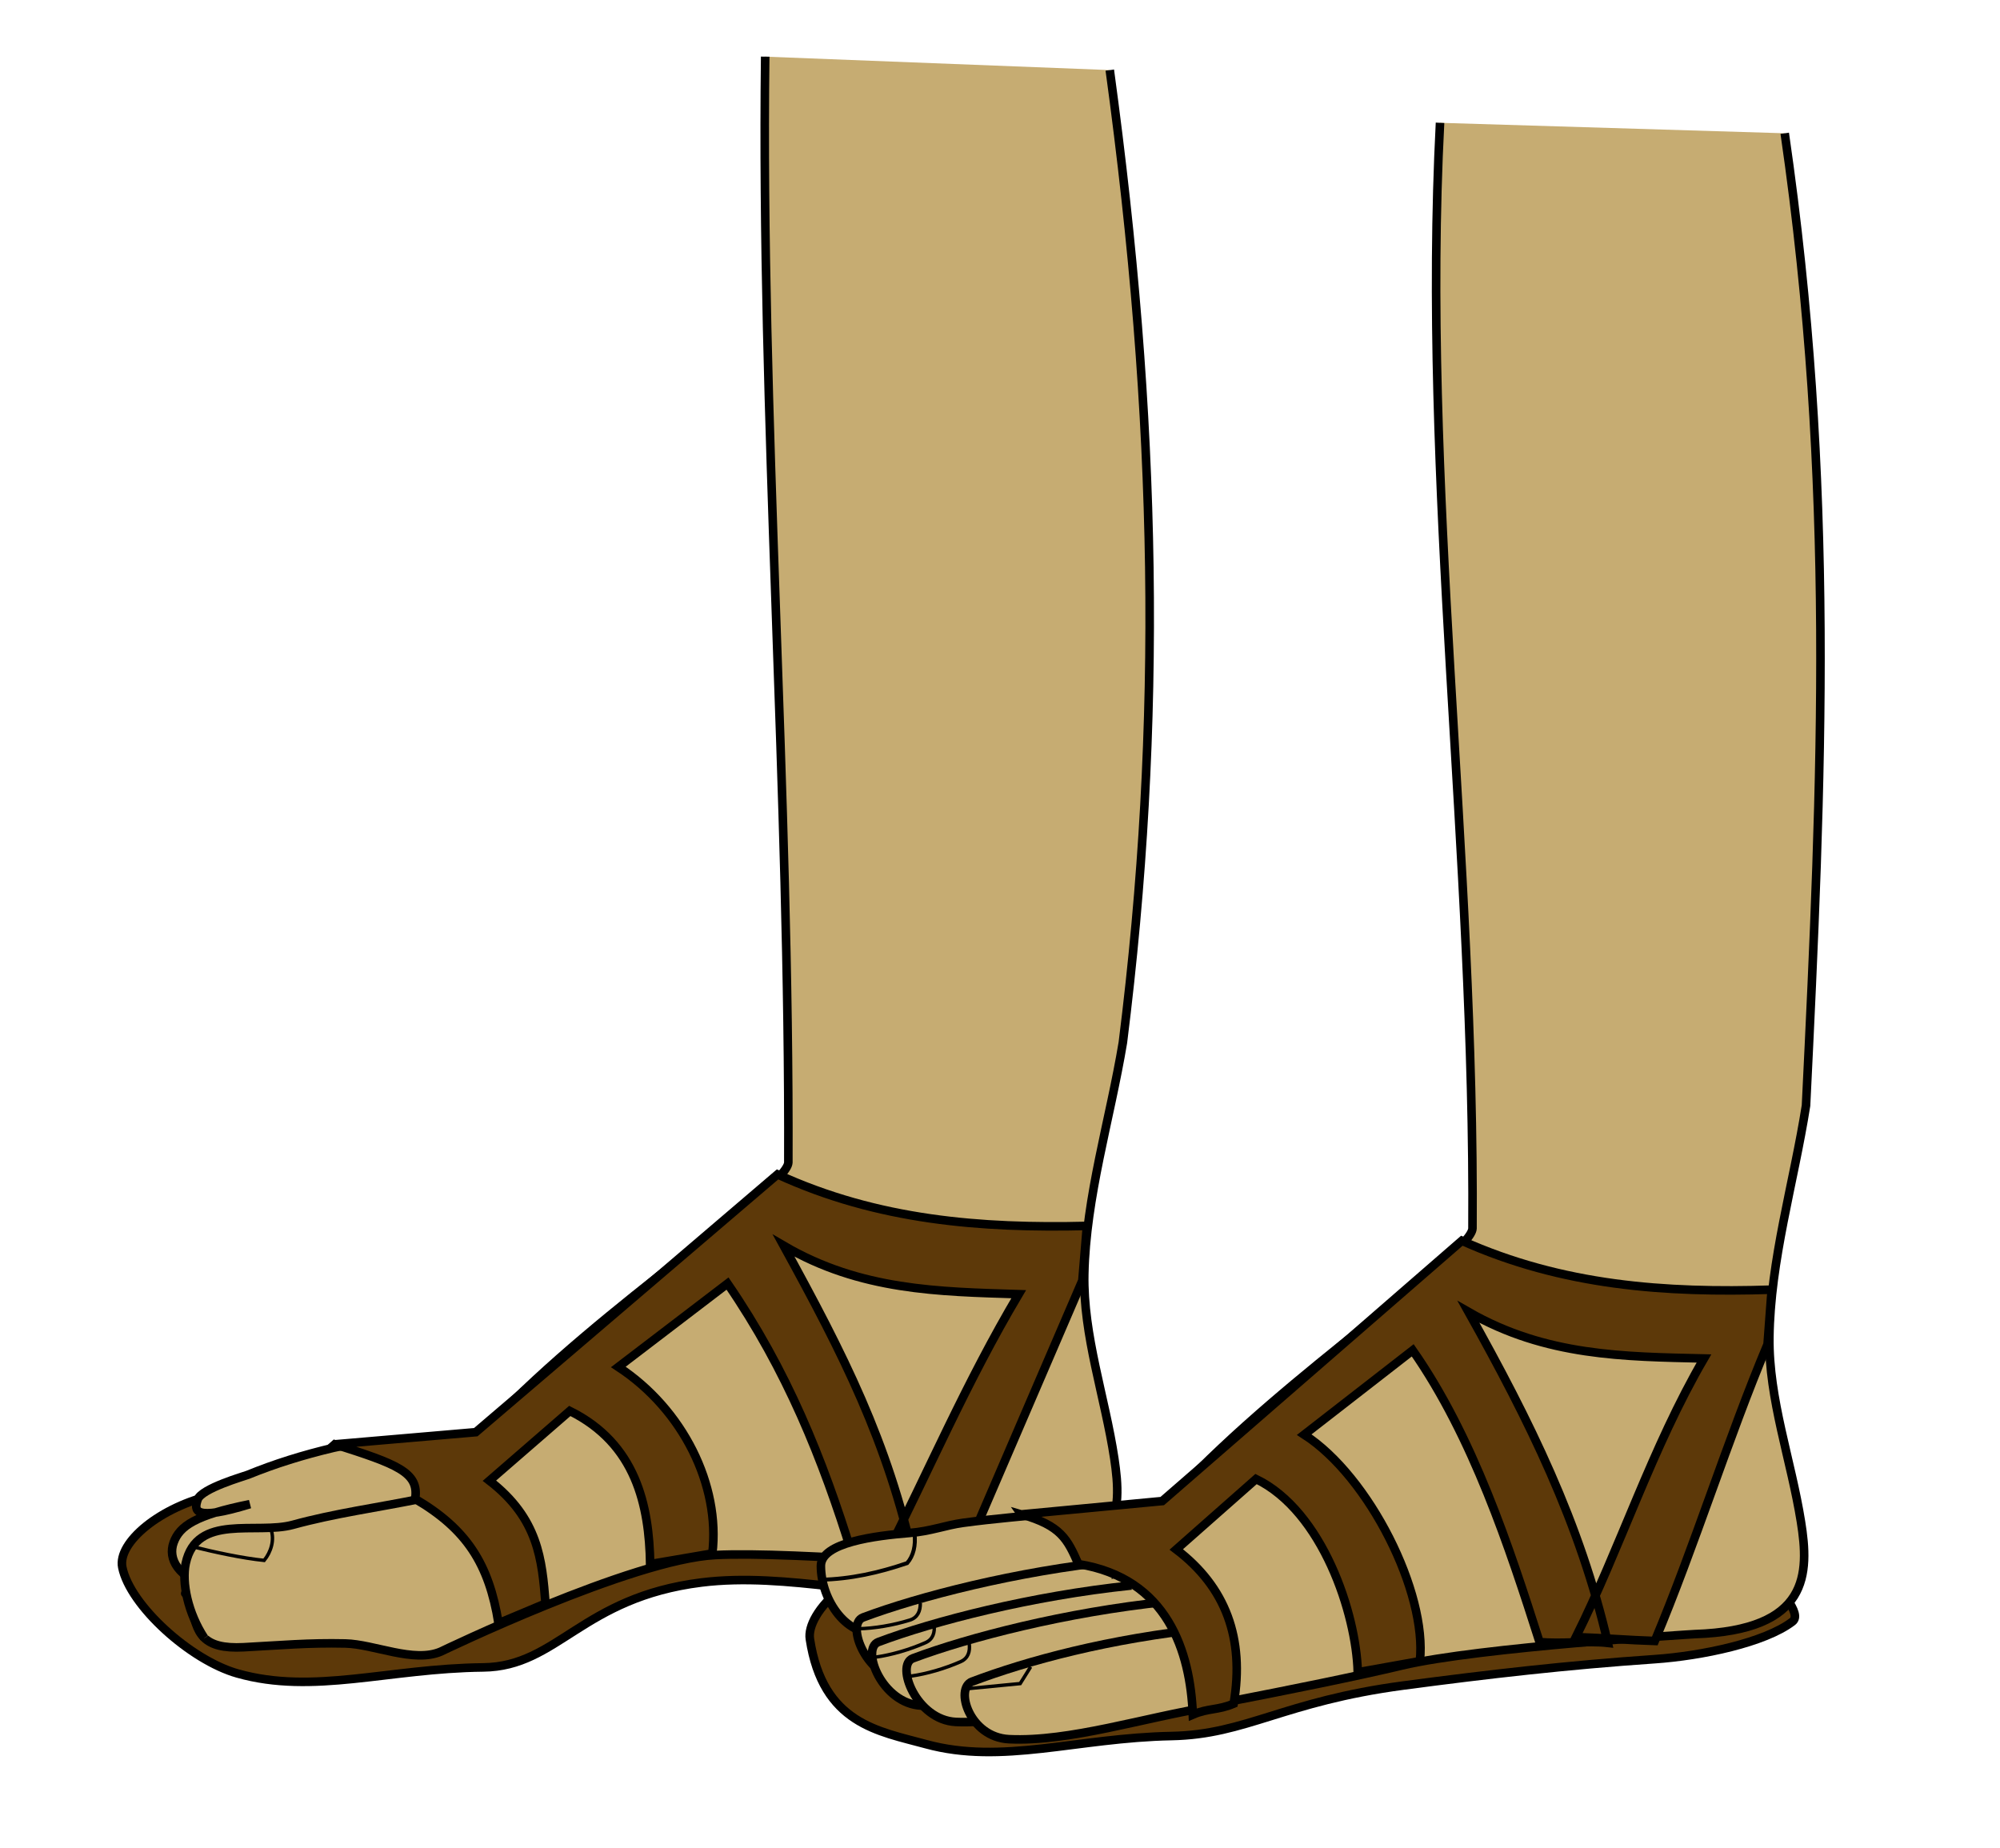 <?xml version="1.0" encoding="UTF-8"?>
<svg viewBox="0 0 744.094 687.5" xmlns="http://www.w3.org/2000/svg">
 <g transform="matrix(10.213 0 0 10.213 -3713.7 -6100.8)" stroke="#000">
  <path d="m371.45 651.8c-2.007 0.442-3.551 1.755-3.37 2.652 0.28 1.387 2.473 3.379 4.198 3.867 2.768 0.783 5.494-0.183 8.949-0.221 2.718-0.03 3.583-2.55 7.955-3.094 3.121-0.388 6.481 0.634 9.668 0.442 1.712-0.103 4.017-0.568 5.027-1.326 0.389-0.292-0.552-1.215-0.829-1.823" fill="#5d3909" fill-rule="evenodd" stroke-width=".312"/>
  <path d="m391.5 599.42c-0.161 13.06 0.893 26.673 0.843 40.286-0.052 0.938-6.767 5.209-10.859 9.531-1.018 1.075-4.228 0.511-5.703 0.859-1.138 0.269-2.142 0.585-3.125 0.985-0.123 0.05-1.692 0.496-1.83 0.9s-0.16 0.8 1.9 0.17c-1.991 0.4-2.555 0.796-2.775 1.394s0.155 1.286 1.34 1.635c-1.558 0.372-0.663 0.021-0.676 0.641 0.15 1.04 0.401 1.62 1.885 1.542 1.361-0.072 2.357-0.167 3.703-0.137 1.049 0.023 2.498 0.721 3.484 0.294 0 0 6.953-3.359 10-3.516 2.887-0.148 10.625 0.547 10.625 0.547 4.193-0.104 4.193-2.165 3.906-4.062-0.339-2.244-1.14-4.48-1.094-6.719 0.058-2.813 0.938-5.625 1.406-8.438 1.462-11.66 1.266-22.658-0.477-35.423" fill="#c6ac72" fill-rule="evenodd" stroke-width=".312"/>
  <path d="m371.07 657.03c-0.599-0.911-0.83-2.022-0.68-2.721 0.395-1.836 2.575-1.04 3.906-1.406 1.508-0.415 3.073-0.625 4.609-0.938" fill="#c6ac72" fill-rule="evenodd" stroke-width=".312"/>
  <path d="m370.651,653.703c.783.193 1.786.414 2.596.497 .249-.304.387-.746.249-1.132" fill="none" stroke-width=".125"/>
  <path d="m375.82 649.97c2.247 0.718 3.088 1.015 2.928 1.989 1.869 1.097 2.688 2.357 3.038 4.53l1.712-0.718c-0.129-1.602-0.258-3.094-2.044-4.475l2.928-2.541c2.412 1.197 2.891 3.443 2.928 5.58l2.265-0.387c0.295-2.486-1.068-5.248-3.425-6.795l3.978-3.038c2.173 3.167 3.462 6.39 4.53 9.833l2.265 0.276c-0.976-4.383-2.56-7.495-4.751-11.49 2.799 1.639 5.653 1.676 8.563 1.768-1.915 3.223-3.278 6.445-4.917 9.668l2.817 0.11 4.419-10.275 0.166-1.989c-3.867 0.092-7.623-0.203-11.27-1.878l-10.993 9.391-5.138 0.442z" fill="#5d3909" stroke-width=".312"/>
 </g>
 <g transform="matrix(10.213 -.086 .086 10.213 -3802.9 -6112.5)" stroke="#000">
  <path d="m401.65 658.12c-3.885 0.552-5.489 2.52-5.359 3.425 0.445 3.099 2.473 3.379 4.198 3.867 2.768 0.783 5.494-0.183 8.949-0.221 2.718-0.03 4.08-1.224 8.452-1.768 3.121-0.388 5.984-0.692 9.17-0.884 1.712-0.103 4.017-0.568 5.027-1.326 0.389-0.292-0.552-1.215-0.829-1.823" fill="#5d3909" fill-rule="evenodd" stroke-width=".312"/>
  <path d="m419.71 606.51c-0.786 13.06 1.05 26.673 0.843 40.286-0.052 0.938-6.767 5.209-10.859 9.531-1.018 1.075-4.228 0.511-5.703 0.859-1.138 0.269 2.92 7.849 3.906 7.422 0 0 6.622-1.15 9.945-1.914 2.817-0.648 10.68-1.055 10.68-1.055 4.193-0.104 4.193-2.165 3.906-4.062-0.339-2.244-1.14-4.48-1.094-6.719 0.058-2.813 0.938-5.625 1.406-8.438 0.68-11.817 1.266-22.658-0.477-35.423" fill="#c6ac72" fill-rule="evenodd" stroke-width=".312"/>
  <path d="m405.28 657.03c-1.123 0.11-2.251 0.188-3.37 0.331-0.656 0.084-1.181 0.297-1.953 0.353-1.243 0.09-3.236 0.319-3.242 1.172-0.01 1.252 0.955 2.684 2.148 2.422 3.79-0.832 5.95-1.693 9.297-2.148" fill="#c6ac72" fill-rule="evenodd" stroke-width=".312"/>
  <path d="m396.71 659.39c1.077-0.014 2.113-0.235 3.149-0.58 0.23-0.262 0.322-0.635 0.276-1.077" fill="none" stroke-width=".144"/>
  <path d="m406.69 661.76c-2.468 0.375-4.713 1.471-6.907 1.347-1.445-0.082-2.195-2.093-1.549-2.33 2.029-0.744 5.586-1.634 9.235-1.982" fill="#c6ac72" fill-rule="evenodd" stroke-width=".312"/>
  <path d="m398.063,661.188c.578-.009 1.265-.116 1.878-.302 .281-.088.385-.322.383-.61" fill="none" stroke-width=".125"/>
  <path d="m407.24 662.66c-2.468 0.375-4.713 1.471-6.907 1.347-1.445-0.082-2.195-2.093-1.549-2.33 2.029-0.744 5.586-1.634 9.235-1.982" fill="#c6ac72" fill-rule="evenodd" stroke-width=".312"/>
  <path d="m398.676,662.227c.573-.075 1.244-.261 1.831-.515 .269-.12.345-.364.311-.65" fill="none" stroke-width=".125"/>
  <path transform="translate(-2.428,-.865)" d="m410.92 664.13c-2.468 0.375-4.713 1.471-6.907 1.347-1.445-0.082-2.195-2.093-1.549-2.33 2.029-0.744 5.586-1.634 9.235-1.982" fill="#c6ac72" fill-rule="evenodd" stroke-width=".312"/>
  <path d="m399.952,662.929c.573-.075 1.244-.261 1.831-.515 .269-.12.345-.364.311-.65" fill="none" stroke-width=".125"/>
  <path d="m410.92 664.13c-2.468 0.375-5.21 1.25-7.405 1.126-1.445-0.082-1.974-1.873-1.328-2.109 2.029-0.744 4.978-1.524 8.628-1.871" fill="#c6ac72" fill-rule="evenodd" stroke-width=".312"/>
  <path d="m402.06 663.4 1.878-0.166 0.387-0.608" fill="none" stroke-width=".125"/>
  <path d="m404.03 657.07c1.446 0.425 1.67 0.914 2.065 1.829 3.25 0.544 4.048 3.235 4.122 5.519 0.571-0.239 0.921-0.147 1.492-0.387 0.424-2.375-0.258-4.254-2.044-5.635l2.928-2.541c2.412 1.197 3.609 4.935 3.646 7.071l2.265-0.387c0.295-2.486-1.786-6.74-4.143-8.286l3.978-3.038c2.173 3.167 3.462 7.218 4.53 10.662 0.755 0.092 1.731-0.037 2.486 0.055-0.976-4.383-2.781-8.102-4.972-12.098 2.799 1.639 5.653 1.676 8.563 1.768-1.915 3.223-3.112 6.887-4.751 10.109 0.939 0.037 1.933 0.129 2.873 0.166 1.473-3.425 2.725-7.347 4.198-10.772l0.166-1.989c-3.867 0.092-7.623-0.203-11.27-1.878l-10.993 9.391-5.138 0.442z" fill="#5d3909" stroke-width=".312"/>
 </g>
</svg>
